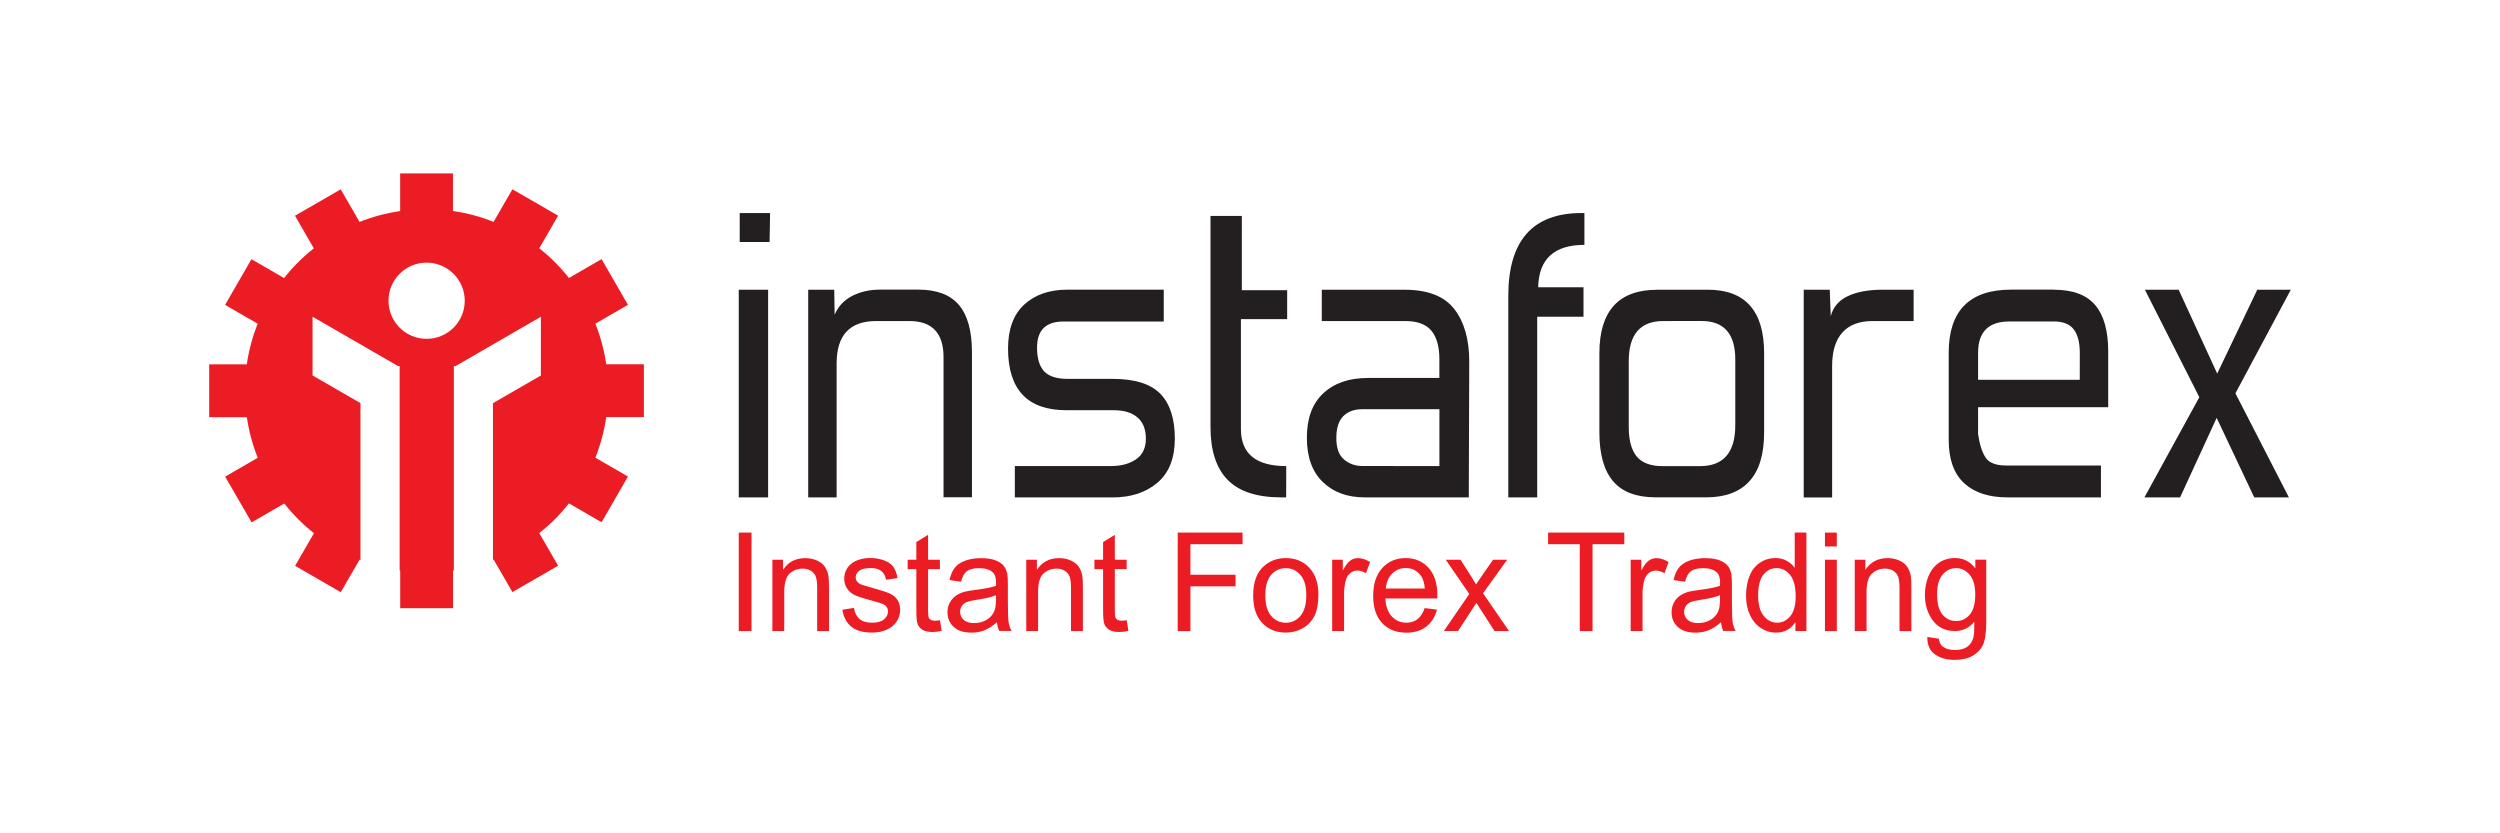 <svg xmlns="http://www.w3.org/2000/svg" viewBox="0 0 6000 2000" enable-background="new 0 0 6000 2000"><style type="text/css">.st0{fill:#EC1C24;} .st1{fill:#231F20;}</style><path class="st0" d="M960.4 416.1h126.7v90.3c34 4.9 66.6 13.8 97.5 26.1l45.2-78.2 109.7 63.3-45.3 78.3c26.5 20.9 50.4 44.8 71.3 71.3l78.3-45.3 63.3 109.7-78.2 45.2c12.3 30.9 21.1 63.6 26.1 97.5h90.3v126.7h-90.3c-4.9 33.9-13.8 66.6-26.1 97.5l78.2 45.2-63.3 109.7-78.3-45.3c-20.9 26.5-44.8 50.4-71.3 71.3l45.3 78.3-109.7 63.3-45.2-78.2-1.5.6v-375.8l115-66.4v-141l-205.1 118.6h-3.8v2.3l-.3.2.3.6v487.2l-1.9.3v90.3h-126.8v-90.3l-1.4-.2v-487.5l.3-.6-.3-.2v-2.3h-3.8l-205.2-118.5v141l115 66.4v376.3l-2.1-.7-45.2 78.2-109.6-63.3 45.3-78.3c-26.5-20.9-50.4-44.8-71.3-71.3l-78.3 45.3-63.6-109.8 78.2-45.2c-12.3-30.9-21.1-63.6-26.1-97.5h-90.4v-126.8h90.3c4.9-34 13.8-66.6 26.1-97.5l-78.2-45.2 63.3-109.7 78.3 45.3c20.9-26.5 44.8-50.4 71.3-71.3l-45.1-78.3 109.7-63.3 45.2 78.2c30.9-12.3 63.6-21.1 97.5-26.1v-90.4zm63.5 214.2c-50.6 0-91.5 40.9-91.5 91.4 0 50.6 40.9 91.5 91.5 91.5s91.5-40.9 91.5-91.5c-.1-50.3-41.1-91.4-91.5-91.4z"/><path class="st1" d="M1847 580.8h-71.7v-69.4h72.9l-1.2 69.4zm-3.5 612.9h-70.5v-498.4h70.5v498.4zm159.6-438.3c8.5-20.1 22.6-35.1 42.2-45.2 19.6-10 41.8-15.1 66.5-15.1h92.5c43.9 0 76.4 12.3 97.2 36.9 20.8 24.6 31.2 62.5 31.2 113.3v348.1h-68.2v-336.2c0-57.8-27.4-86.7-82.1-86.7h-79.7c-63.2 0-94.8 33.9-94.8 101.8v321.5h-68.2v-498.5h62.5l.9 60.1zm432.5 438.3v-75.2h231.3c23.9 0 43.8-5.4 59.5-16.1 15.8-10.8 23.7-27.4 23.7-49.7 0-22.4-6.8-39.3-20.2-50.9-13.4-11.6-32.5-17.3-57.3-17.3h-113.3c-93.3 0-140-49.4-140-148.1 0-46.3 12.9-81.4 38.7-105.3 25.9-23.9 60.3-35.9 103.5-35.9h231.5v76.4h-240.5c-42.4 0-63.6 20.8-63.6 62.5 0 25.5 5.5 44.3 16.7 56.7 11.2 12.3 30.3 18.5 57.3 18.5h107.5c53.2 0 91.3 12 114.5 35.9 23.2 23.9 34.7 59.8 34.7 107.5 0 47-14 82.3-41.7 105.8-27.7 23.5-63.6 35.3-107.5 35.3h-234.7v-.1zm651.2 0h-11.6c-58.6 0-101.6-14.1-129-42.2s-41-70.4-41-126.6v-506.6h75.2v178.2h108.8v69.4h-111v263.7c0 59.4 36.2 89 108.8 89l-.2 75.1zm438.3 0h-249.8c-41.7 0-75.2-12.3-100.6-36.9-25.5-24.6-38.2-60.1-38.2-106.4 0-46.3 13-81.8 39.3-106.4 26.3-24.6 62-36.9 107.5-36.9h171.2v-45.2c0-30.1-6.4-52.7-19.1-68.2-12.7-15.4-33.8-23.2-63-23.2h-200.1v-75.1h198.9c55.5 0 95.2 15.4 119.1 46.3 23.9 30.8 35.9 72.9 35.9 126l-1.1 326zm-70.5-75.1v-136.5h-185c-19.3 0-34.5 5.5-45.7 16.7-11.2 11.2-16.7 28.7-16.7 52.6 0 23.9 6.2 41 18.5 51.4 12.3 10.4 27 15.6 43.9 15.6l185 .2zm345.7-358.5h-111v433.7h-69.4v-483.6c0-132.7 58.6-198.9 175.8-198.9h6.9v76.4c-72.5 0-109.5 33.9-111 101.8h108.8v70.6h-.1zm298.3-64.8c90.2 0 135.3 50.9 135.3 152.6v189.6c0 52.4-11.7 91.6-35.3 117.4-23.5 25.9-58.1 38.7-103.5 38.7h-121.4c-46.3 0-80.4-12.9-102.3-38.7-22-25.9-32.9-65-32.9-117.4v-189.5c0-101.8 46.3-152.6 138.8-152.6h121.4v-.1zm-106.4 75.2c-55.5 0-83.2 32-83.2 96.1v158.4c0 31.6 6.4 55.1 19.1 70.5 12.7 15.4 33.4 23.2 61.9 23.2h90.2c56.2 0 84.5-32.8 84.5-98.3v-157.5c0-61.7-27-92.5-81-92.5l-91.5.1zm600.3 0h-98.3c-31.6 0-55.7 9-72.2 27.2s-24.9 44.8-24.9 80.4v315.8h-68.2v-498.6h62.5l2.4 63.6c5.4-21.6 18.9-37.6 40.4-47.9 21.6-10.4 49.7-15.7 84.5-15.7h74v75.2h-.2zm336.5-75.2c45.5 0 78.7 12.3 99.5 36.9 20.8 24.6 31.2 61.7 31.2 111v134.1h-312.3v64.8c3.8 25.5 10 44.3 18.5 56.7 8.5 12.3 25 18.5 49.7 18.5h226.7v76.4h-224.4c-44.7 0-79.4-11.4-104.1-34.2-24.6-22.8-36.9-57.3-36.9-103.5v-209.4c0-101 50.1-151.5 150.3-151.5h101.8v.2zm62.5 151.4c0-24.6-4.8-43.4-14.5-56.1-9.6-12.7-25.7-19.1-47.9-19.1h-106.5c-50.1 0-75.2 25-75.2 75.2v64.8h244l.1-64.8zm506.5-151.4l-133 248.7 128.4 249.8h-83.2l-90.2-190.9-87.8 190.9h-85.6l131.8-240.5-130.6-257.9h81l92.5 201.2 96.1-201.2h80.6z"/><path class="st0" d="M1773 1514.5v-236.3h30.6v236.3h-30.6zm80.7 0v-171.1h25.5v24.3c12.3-18.8 30.1-28.2 53.2-28.2 10.1 0 19.3 1.8 27.8 5.5 8.5 3.8 14.8 8.6 19 14.7 4.2 6 7.2 13.1 8.9 21.4 1 5.4 1.5 14.8 1.5 28.2v105.3h-28.4v-104.2c0-11.7-1.1-20.6-3.3-26.5s-6.2-10.5-11.7-14c-5.6-3.5-12.1-5.2-19.7-5.2-12.1 0-22.5 3.9-31.3 11.7-8.7 7.8-13 22.8-13 44.6v93.4l-28.5.1zm167.9-51.1l28-4.5c1.5 11.5 6 20.3 13.1 26.5 7.2 6.1 17.1 9.1 30.2 9.1s22.7-2.8 28.9-8.2c6.4-5.4 9.4-11.8 9.4-19.1 0-6.6-2.9-11.7-8.4-15.5-3.8-2.6-13.5-5.8-28.9-9.9-20.7-5.4-35.2-10-43.2-14-8-3.9-14.2-9.3-18.3-16.3-4.2-6.9-6.3-14.6-6.3-22.9 0-7.7 1.7-14.8 5.1-21.1 3.4-6.6 8.1-12 14-16.2 4.4-3.3 10.4-6.2 18-8.5 7.7-2.4 15.8-3.5 24.5-3.5 13 0 24.6 1.9 34.6 5.8 10 3.8 17.2 9 22 15.7 4.7 6.7 8 15.5 9.7 26.6l-27.6 3.9c-1.3-8.8-4.9-15.7-11-20.6-6-4.9-14.6-7.4-25.6-7.4-13 0-22.3 2.2-27.8 6.6-5.5 4.4-8.4 9.5-8.4 15.5 0 3.8 1.1 7.2 3.5 10.2 2.4 3.2 6 5.6 10.8 7.7 2.9 1.1 11.2 3.5 25 7.4 20.1 5.5 34 10 41.9 13.4 8 3.5 14.2 8.6 18.8 15.2 4.5 6.7 6.8 14.9 6.8 24.8 0 9.6-2.9 18.8-8.2 27.3-5.5 8.5-13.4 15.2-23.9 19.8-10.4 4.6-22.2 7-35.2 7-21.8 0-38.3-4.6-49.7-14-11.4-9-18.7-22.7-21.8-40.8zm234.3 25.1l4.1 25.7c-7.9 1.7-15.1 2.6-21.4 2.6-10.4 0-18.3-1.6-24-5-5.6-3.3-9.6-7.7-11.9-13.1-2.4-5.4-3.5-16.8-3.5-34.2v-98.5h-20.8v-22.6h20.8v-42.4l28.2-17.4v59.8h28.4v22.6h-28.4v100c0 8.3.5 13.5 1.4 16 1 2.4 2.7 4.2 4.9 5.6 2.3 1.3 5.5 2.1 9.6 2.1 3.4 0 7.5-.3 12.6-1.2zm136.8 4.9c-10.5 9.1-20.6 15.6-30.3 19.4-9.7 3.8-20.1 5.5-31.3 5.5-18.4 0-32.4-4.6-42.3-13.8-9.9-9.1-14.8-20.9-14.8-35.2 0-8.4 1.8-16.1 5.5-23 3.8-6.9 8.6-12.5 14.7-16.6 6.1-4.1 12.8-7.3 20.4-9.4 5.5-1.5 14-3 25.1-4.3 22.9-2.9 39.7-6.1 50.6-10 .1-4 .2-6.5.2-7.6 0-11.8-2.7-20.1-8.1-24.9-7.3-6.6-18-9.9-32.2-9.9-13.3 0-23.2 2.4-29.6 7.2s-11 13.2-14.1 25.3l-27.6-3.9c2.5-12.1 6.7-22 12.4-29.3 5.7-7.5 14.2-13.2 25-17.2 10.9-4 23.6-6.1 37.9-6.1 14.4 0 25.9 1.7 34.8 5.1 8.9 3.5 15.5 7.7 19.7 13 4.2 5.2 7.1 11.7 8.8 19.7.9 4.9 1.4 13.9 1.4 26.7v38.6c0 27 .6 44 1.8 51.1 1.1 7.2 3.6 14.1 7.2 20.5h-29.7c-2.7-5.9-4.6-12.8-5.5-20.9zm-2.3-64.9c-10.4 4.3-25.8 8-46.2 11-11.7 1.7-19.9 3.7-24.7 5.7-4.8 2.2-8.6 5.2-11.2 9.4-2.7 4.2-4 8.6-4 13.8 0 7.7 2.9 14.2 8.6 19.3 5.6 5.1 14.1 7.7 25 7.7s20.6-2.5 29.1-7.3c8.5-4.9 14.8-11.6 18.8-20.1 3.1-6.6 4.6-16.2 4.6-28.9v-10.6zm72.6 86v-171.1h25.5v24.3c12.3-18.8 30.1-28.2 53.2-28.2 10.1 0 19.3 1.8 27.8 5.5 8.5 3.8 14.8 8.6 19 14.7 4.2 6 7.2 13.1 8.9 21.4 1 5.4 1.5 14.8 1.5 28.2v105.3h-28.5v-104.2c0-11.7-1.1-20.6-3.3-26.5-2.2-5.8-6.1-10.5-11.7-14s-12.1-5.2-19.7-5.2c-12.1 0-22.5 3.9-31.3 11.7-8.7 7.8-13 22.8-13 44.6v93.4l-28.4.1zm241.1-26l4.1 25.7c-8 1.7-15.1 2.6-21.4 2.6-10.4 0-18.3-1.6-24-5-5.6-3.3-9.5-7.7-11.9-13.1s-3.5-16.8-3.5-34.2v-98.5h-20.8v-22.6h20.8v-42.4l28.2-17.4v59.8h28.4v22.6h-28.4v100c0 8.3.5 13.5 1.4 16 1 2.4 2.7 4.2 4.9 5.6 2.3 1.3 5.5 2.1 9.6 2.1 3.3 0 7.4-.3 12.6-1.2zm122.4 26v-236.3h155.7v27.9h-125.2v73.2h108.3v27.9h-108.3v107.3h-30.5zm181.1-85.6c0-31.7 8.6-55.2 25.9-70.4 14.4-12.6 31.9-19.1 52.5-19.1 23 0 41.8 7.7 56.3 23.2s21.9 36.7 21.9 63.8c0 22.1-3.3 39.4-9.6 51.9-6.5 12.6-15.8 22.5-28.1 29.5-12.4 7-25.9 10.4-40.4 10.4-23.4 0-42.3-7.7-56.7-23.1-14.6-15.2-21.8-37.3-21.8-66.2zm29.2 0c0 22 4.6 38.3 14 49.3 9.3 10.9 21.1 16.4 35.2 16.4 14.1 0 25.9-5.5 35.1-16.5 9.3-10.9 14-27.6 14-50.1 0-21.1-4.6-37.3-14.1-48.1s-21-16.3-35.1-16.3c-14.2 0-25.9 5.4-35.2 16.2-9.3 10.7-13.9 27.1-13.9 49.1zm160.4 85.6v-171.1h25.5v25.9c6.5-12.1 12.5-20.1 18.1-24 5.5-3.8 11.6-5.8 18.2-5.8 9.5 0 19.2 3.2 29.1 9.3l-9.7 27c-6.9-4.2-13.9-6.4-20.7-6.4-6.3 0-11.7 1.9-16.7 5.7-4.9 3.8-8.4 9.1-10.5 15.9-3.2 10.4-4.7 21.6-4.7 33.8v89.6l-28.6.1zm222.1-55.1l29.4 3.7c-4.6 17.5-13.1 31.1-25.7 40.8-12.5 9.6-28.4 14.5-47.9 14.5-24.5 0-43.8-7.7-58.1-23.2-14.3-15.5-21.4-37-21.4-64.9 0-28.8 7.3-51.1 21.8-67 14.5-15.9 33.2-23.9 56.3-23.9 22.3 0 40.6 7.8 54.8 23.4 14.2 15.6 21.2 37.6 21.2 65.8 0 1.7-.1 4.3-.2 7.7h-124.7c1 18.8 6.3 33.2 15.6 43.2s20.9 15 34.9 15c10.4 0 19.2-2.9 26.6-8.4 7.2-5.6 13.1-14.4 17.4-26.7zm-93.1-47h93.4c-1.2-14.4-4.8-25.1-10.7-32.3-9-11.2-20.7-16.8-35.1-16.8-13 0-24 4.5-32.8 13.4-8.9 8.9-13.8 20.9-14.8 35.7zm139 102.1l61.1-89-56.5-82.2h35.4l25.7 40.1c4.7 7.7 8.7 14 11.6 19.2 4.6-7.1 8.8-13.4 12.8-18.9l28.1-40.4h33.8l-57.8 80.6 62.2 90.5h-34.8l-34.3-53.2-9.1-14.4-43.9 67.5-34.3.2zm326.2 0v-208.4h-76v-27.9h182.9v27.9h-76.2v208.4h-30.7zm122.2 0v-171.1h25.5v25.9c6.5-12.1 12.5-20.1 18.1-24 5.5-3.8 11.6-5.8 18.2-5.8 9.5 0 19.2 3.2 29.1 9.3l-9.7 27c-6.9-4.2-13.9-6.4-20.7-6.4-6.3 0-11.7 1.9-16.7 5.7-4.9 3.8-8.4 9.1-10.6 15.9-3.2 10.4-4.7 21.6-4.7 33.8v89.6l-28.5.1zm216.8-21.1c-10.6 9.1-20.6 15.6-30.3 19.4-9.7 3.8-20.1 5.5-31.2 5.5-18.4 0-32.4-4.6-42.3-13.8-9.9-9.1-14.8-20.9-14.8-35.2 0-8.4 1.8-16.1 5.5-23 3.7-6.9 8.6-12.5 14.6-16.6 6.1-4.2 12.8-7.3 20.4-9.4 5.5-1.5 14-3 25.1-4.3 22.9-2.9 39.7-6.1 50.6-10 .1-4 .2-6.5.2-7.6 0-11.8-2.7-20.1-8.1-24.9-7.2-6.6-18-9.9-32.2-9.9-13.3 0-23.2 2.4-29.6 7.2s-11 13.2-14.1 25.3l-27.6-3.9c2.5-12.1 6.7-22 12.4-29.3 5.7-7.5 14.2-13.2 25-17.2 10.9-4 23.6-6.1 37.9-6.1 14.4 0 25.9 1.7 34.8 5.1 8.9 3.5 15.5 7.7 19.7 13 4.2 5.2 7.1 11.7 8.8 19.7.9 4.9 1.4 13.9 1.4 26.7v38.6c0 27 .6 44 1.8 51.1 1.1 7.2 3.6 14.1 7.2 20.5h-29.9c-2.6-5.9-4.4-12.8-5.3-20.9zm-2.4-64.9c-10.4 4.3-25.8 8-46.2 11-11.7 1.7-19.9 3.7-24.7 5.7-4.8 2.2-8.6 5.2-11.2 9.4-2.7 4.2-4 8.6-4 13.8 0 7.7 2.9 14.2 8.6 19.3 5.6 5.1 14.1 7.7 25 7.7s20.6-2.5 29.1-7.3c8.5-4.9 14.8-11.6 18.8-20.1 3.1-6.6 4.6-16.2 4.6-28.9v-10.6zm181 86v-21.7c-10.6 17-26.2 25.5-46.7 25.5-13.3 0-25.6-3.8-36.7-11.3s-19.8-18-26-31.5c-6.2-13.4-9.1-28.9-9.1-46.5 0-17 2.8-32.5 8.3-46.5 5.5-14 14-24.5 25-32 11.1-7.5 23.6-11.2 37.4-11.2 10.1 0 19 2.2 26.9 6.6 7.9 4.3 14.3 10 19.2 17v-84.8h28.1v236.3l-26.4.1zm-89.5-85.5c0 22 4.5 38.4 13.5 49.3 9 10.8 19.6 16.2 32 16.2s22.9-5.2 31.6-15.6c8.6-10.4 13-26.2 13-47.4 0-23.4-4.4-40.6-13.2-51.5-8.8-11-19.6-16.5-32.6-16.5-12.6 0-23.2 5.2-31.6 15.8-8.5 10.4-12.7 27.1-12.7 49.7zm160.4-117.4v-33.4h28.4v33.4h-28.4zm0 202.9v-171.1h28.4v171.1h-28.4zm71.5 0v-171.1h25.5v24.3c12.3-18.8 30.1-28.2 53.2-28.2 10.1 0 19.3 1.8 27.7 5.5 8.5 3.8 14.8 8.6 19 14.7 4.2 6 7.2 13.1 8.9 21.4 1 5.4 1.5 14.8 1.5 28.2v105.3h-28.4v-104.2c0-11.7-1.1-20.6-3.3-26.5-2.2-5.8-6.2-10.5-11.7-14-5.6-3.5-12.1-5.2-19.7-5.2-12.1 0-22.5 3.9-31.3 11.7-8.7 7.8-13.1 22.8-13.1 44.6v93.4l-28.3.1zm174.2 14.2l27.6 4.2c1.1 8.6 4.3 15.1 9.5 19.1 7 5.3 16.6 8 28.8 8 13.1 0 23.2-2.7 30.4-8 7.2-5.4 11.9-12.9 14.4-22.6 1.5-6 2.2-18.4 2.1-37.3-12.3 14.9-27.8 22.4-46.3 22.4-23 0-40.8-8.5-53.4-25.5-12.6-17-18.9-37.4-18.9-61.1 0-16.3 2.9-31.4 8.6-45.3 5.8-13.9 14.2-24.5 25.1-32 11-7.5 23.9-11.3 38.6-11.3 19.7 0 36 8.2 48.7 24.5v-20.6h26.2v148c0 26.7-2.7 45.6-7.9 56.6-5.3 11.1-13.8 19.9-25.2 26.3-11.5 6.4-25.7 9.6-42.5 9.6-19.9 0-36-4.6-48.3-13.9-12.1-8.9-17.9-22.6-17.5-41.1zm23.4-102.9c0 22.5 4.3 38.8 13 49.2 8.7 10.4 19.6 15.5 32.7 15.5 13 0 23.9-5 32.7-15.4 8.8-10.3 13.2-26.3 13.2-48.3 0-20.9-4.5-36.7-13.5-47.4-9-10.6-20.1-15.9-32.8-15.9-12.6 0-23.2 5.2-32.1 15.7-8.8 10.4-13.2 26-13.2 46.6z"/></svg>